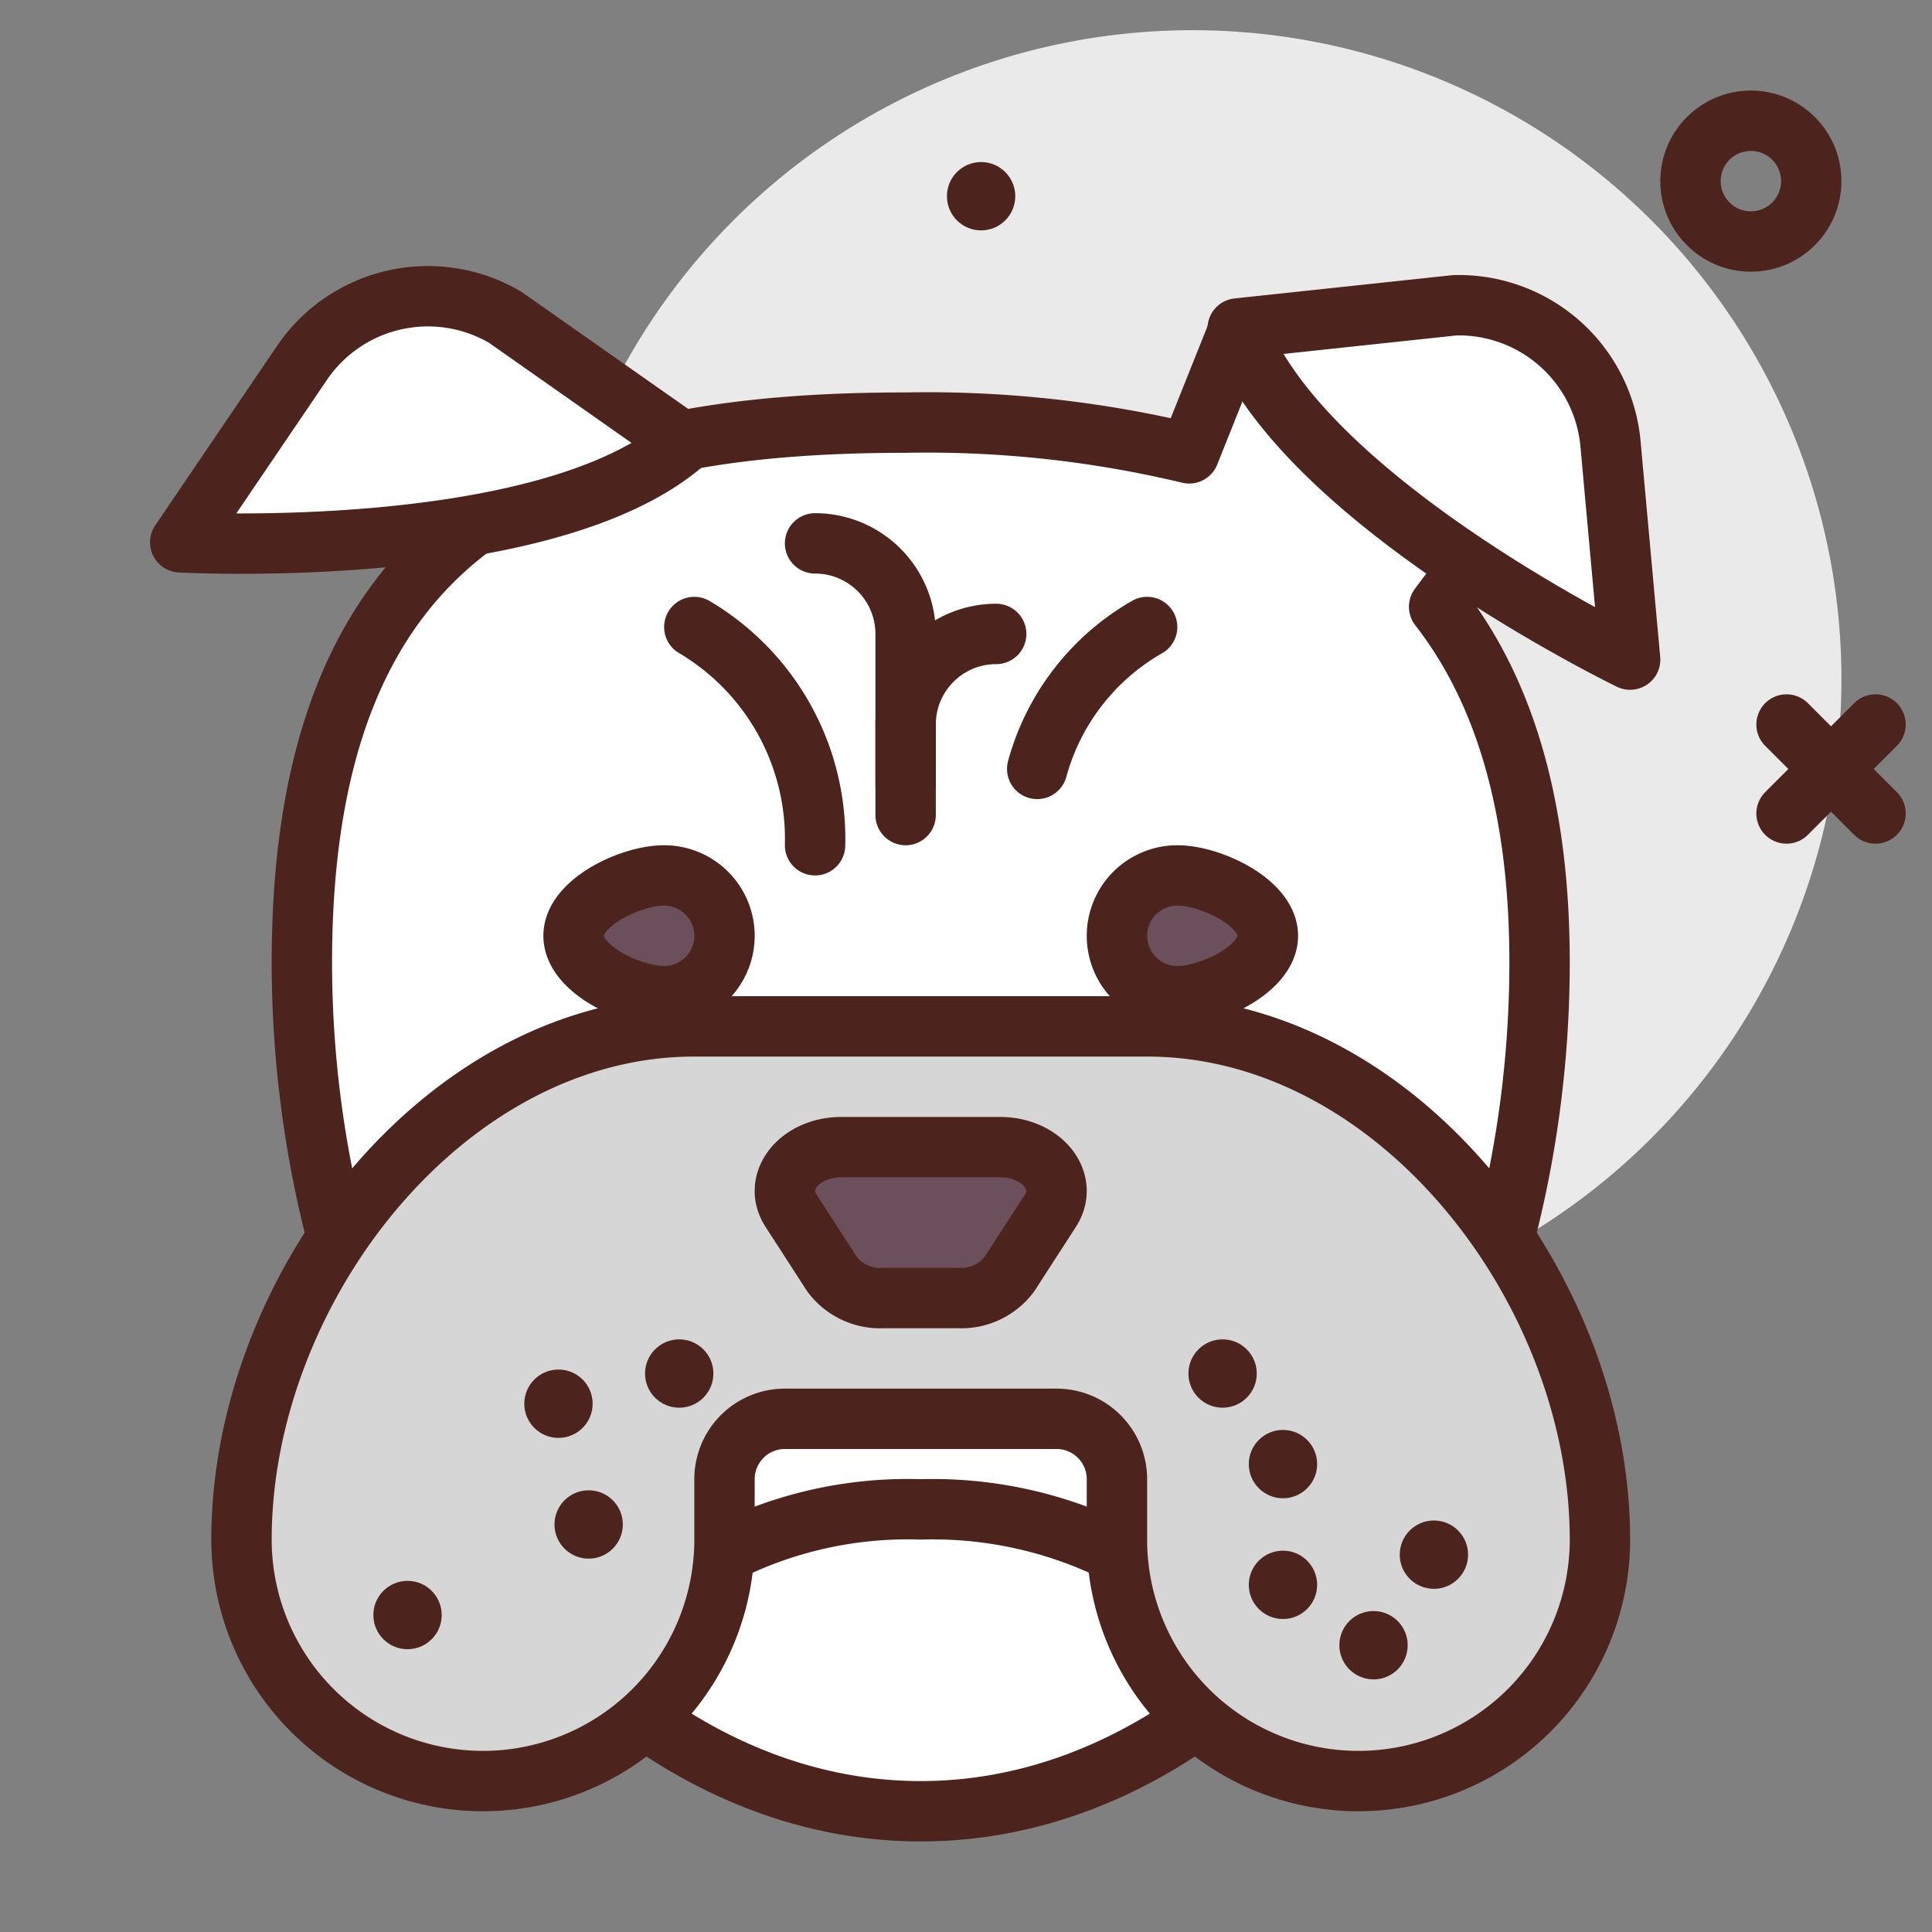 <?xml version="1.0" encoding="UTF-8"?>
<!-- Uploaded to: SVG Repo, www.svgrepo.com, Generator: SVG Repo Mixer Tools -->
<svg xmlns="http://www.w3.org/2000/svg" width="800px" height="800px" viewBox="0 0 64 64">
  <rect x="0" y="0" width="64" height="64" fill="#808080" stroke="none"/>
  <title>dog-breed</title>
  <g id="dog-breed">
    <circle cx="39.5" cy="22.5" r="21.5" style="fill:#eaeaea"></circle>
    <circle cx="58" cy="6" r="2" style="fill:none;stroke:#4c241d;stroke-linecap:round;stroke-linejoin:round;stroke-width:2px"></circle>
    <line x1="62.129" y1="24" x2="59.181" y2="26.948" style="fill:none;stroke:#4c241d;stroke-linecap:round;stroke-linejoin:round;stroke-width:2px"></line>
    <line x1="59.181" y1="24" x2="62.129" y2="26.948" style="fill:none;stroke:#4c241d;stroke-linecap:round;stroke-linejoin:round;stroke-width:2px"></line>
    <circle cx="32.5" cy="6.5" r="1.132" style="fill:#4c241d"></circle>
    <path d="M47.673,20.1,50,17l-9-6-1.607,4.018A37.27,37.27,0,0,0,30,14c-11.322,0-20,3-20,17.88S19.178,60,30.5,60,51,46.763,51,31.88C51,26.578,49.767,22.79,47.673,20.1Z" style="fill:#ffffff;stroke:#4c241d;stroke-linecap:round;stroke-linejoin:round;stroke-width:2px"></path>
    <path d="M8,51H8a8,8,0,0,0,8,8h0a8,8,0,0,0,8-8V49a2,2,0,0,1,2-2h9a2,2,0,0,1,2,2v2a8,8,0,0,0,8,8h0a8,8,0,0,0,8-8h0c0-8.284-6.716-17-15-17H23C14.716,34,8,42.716,8,51Z" style="fill:#d6d6d6;stroke:#4c241d;stroke-linecap:round;stroke-linejoin:round;stroke-width:2px"></path>
    <path d="M37.08,51.468A13.7,13.7,0,0,0,30.5,50a13.489,13.489,0,0,0-6.717,1.548" style="fill:none;stroke:#4c241d;stroke-linejoin:round;stroke-width:2px"></path>
    <path d="M31.765,43h-2.53a1.989,1.989,0,0,1-1.678-.8L26.2,40.1c-.623-.964.284-2.1,1.678-2.1h5.244c1.394,0,2.3,1.135,1.678,2.1l-1.357,2.1A1.989,1.989,0,0,1,31.765,43Z" style="fill:#6b4f5b;stroke:#4c241d;stroke-linecap:round;stroke-linejoin:round;stroke-width:2px"></path>
    <path d="M38,20.771a7.772,7.772,0,0,0-3.641,4.7" style="fill:none;stroke:#4c241d;stroke-linecap:round;stroke-linejoin:round;stroke-width:2px"></path>
    <path d="M23,20.771A8.153,8.153,0,0,1,27,28" style="fill:none;stroke:#4c241d;stroke-linecap:round;stroke-linejoin:round;stroke-width:2px"></path>
    <path d="M41,10.881l7.194-.769A5.048,5.048,0,0,1,53.35,14.7L54,21.85S43.093,16.576,41,10.881Z" style="fill:#ffffff;stroke:#4c241d;stroke-linecap:round;stroke-linejoin:round;stroke-width:2px"></path>
    <path d="M22.657,14.67l-5.921-4.159A5.047,5.047,0,0,0,10,12.026L5.97,17.965S18.067,18.637,22.657,14.67Z" style="fill:#ffffff;stroke:#4c241d;stroke-linecap:round;stroke-linejoin:round;stroke-width:2px"></path>
    <circle cx="42.5" cy="48.5" r="1.132" style="fill:#4c241d"></circle>
    <circle cx="13.5" cy="53.5" r="1.132" style="fill:#4c241d"></circle>
    <circle cx="22.5" cy="45.5" r="1.132" style="fill:#4c241d"></circle>
    <circle cx="19.5" cy="50.5" r="1.132" style="fill:#4c241d"></circle>
    <circle cx="42.5" cy="52.5" r="1.132" style="fill:#4c241d"></circle>
    <circle cx="45.5" cy="54.5" r="1.132" style="fill:#4c241d"></circle>
    <circle cx="18.5" cy="46.5" r="1.132" style="fill:#4c241d"></circle>
    <circle cx="40.5" cy="45.5" r="1.132" style="fill:#4c241d"></circle>
    <circle cx="47.5" cy="51.5" r="1.132" style="fill:#4c241d"></circle>
    <path d="M42,31c0-1.105-1.9-2-3-2a2,2,0,0,0,0,4C40.1,33,42,32.1,42,31Z" style="fill:#6b4f5b;stroke:#4c241d;stroke-linecap:round;stroke-linejoin:round;stroke-width:2px"></path>
    <path d="M24,31a2,2,0,0,0-2-2c-1.105,0-3,.895-3,2s1.895,2,3,2A2,2,0,0,0,24,31Z" style="fill:#6b4f5b;stroke:#4c241d;stroke-linecap:round;stroke-linejoin:round;stroke-width:2px"></path>
    <path d="M30,27V21a3,3,0,0,0-3-3h0" style="fill:none;stroke:#4c241d;stroke-linecap:round;stroke-linejoin:round;stroke-width:2px"></path>
    <path d="M30,26V24a3,3,0,0,1,3-3h0" style="fill:none;stroke:#4c241d;stroke-linecap:round;stroke-linejoin:round;stroke-width:2px"></path>
  </g>
</svg>
